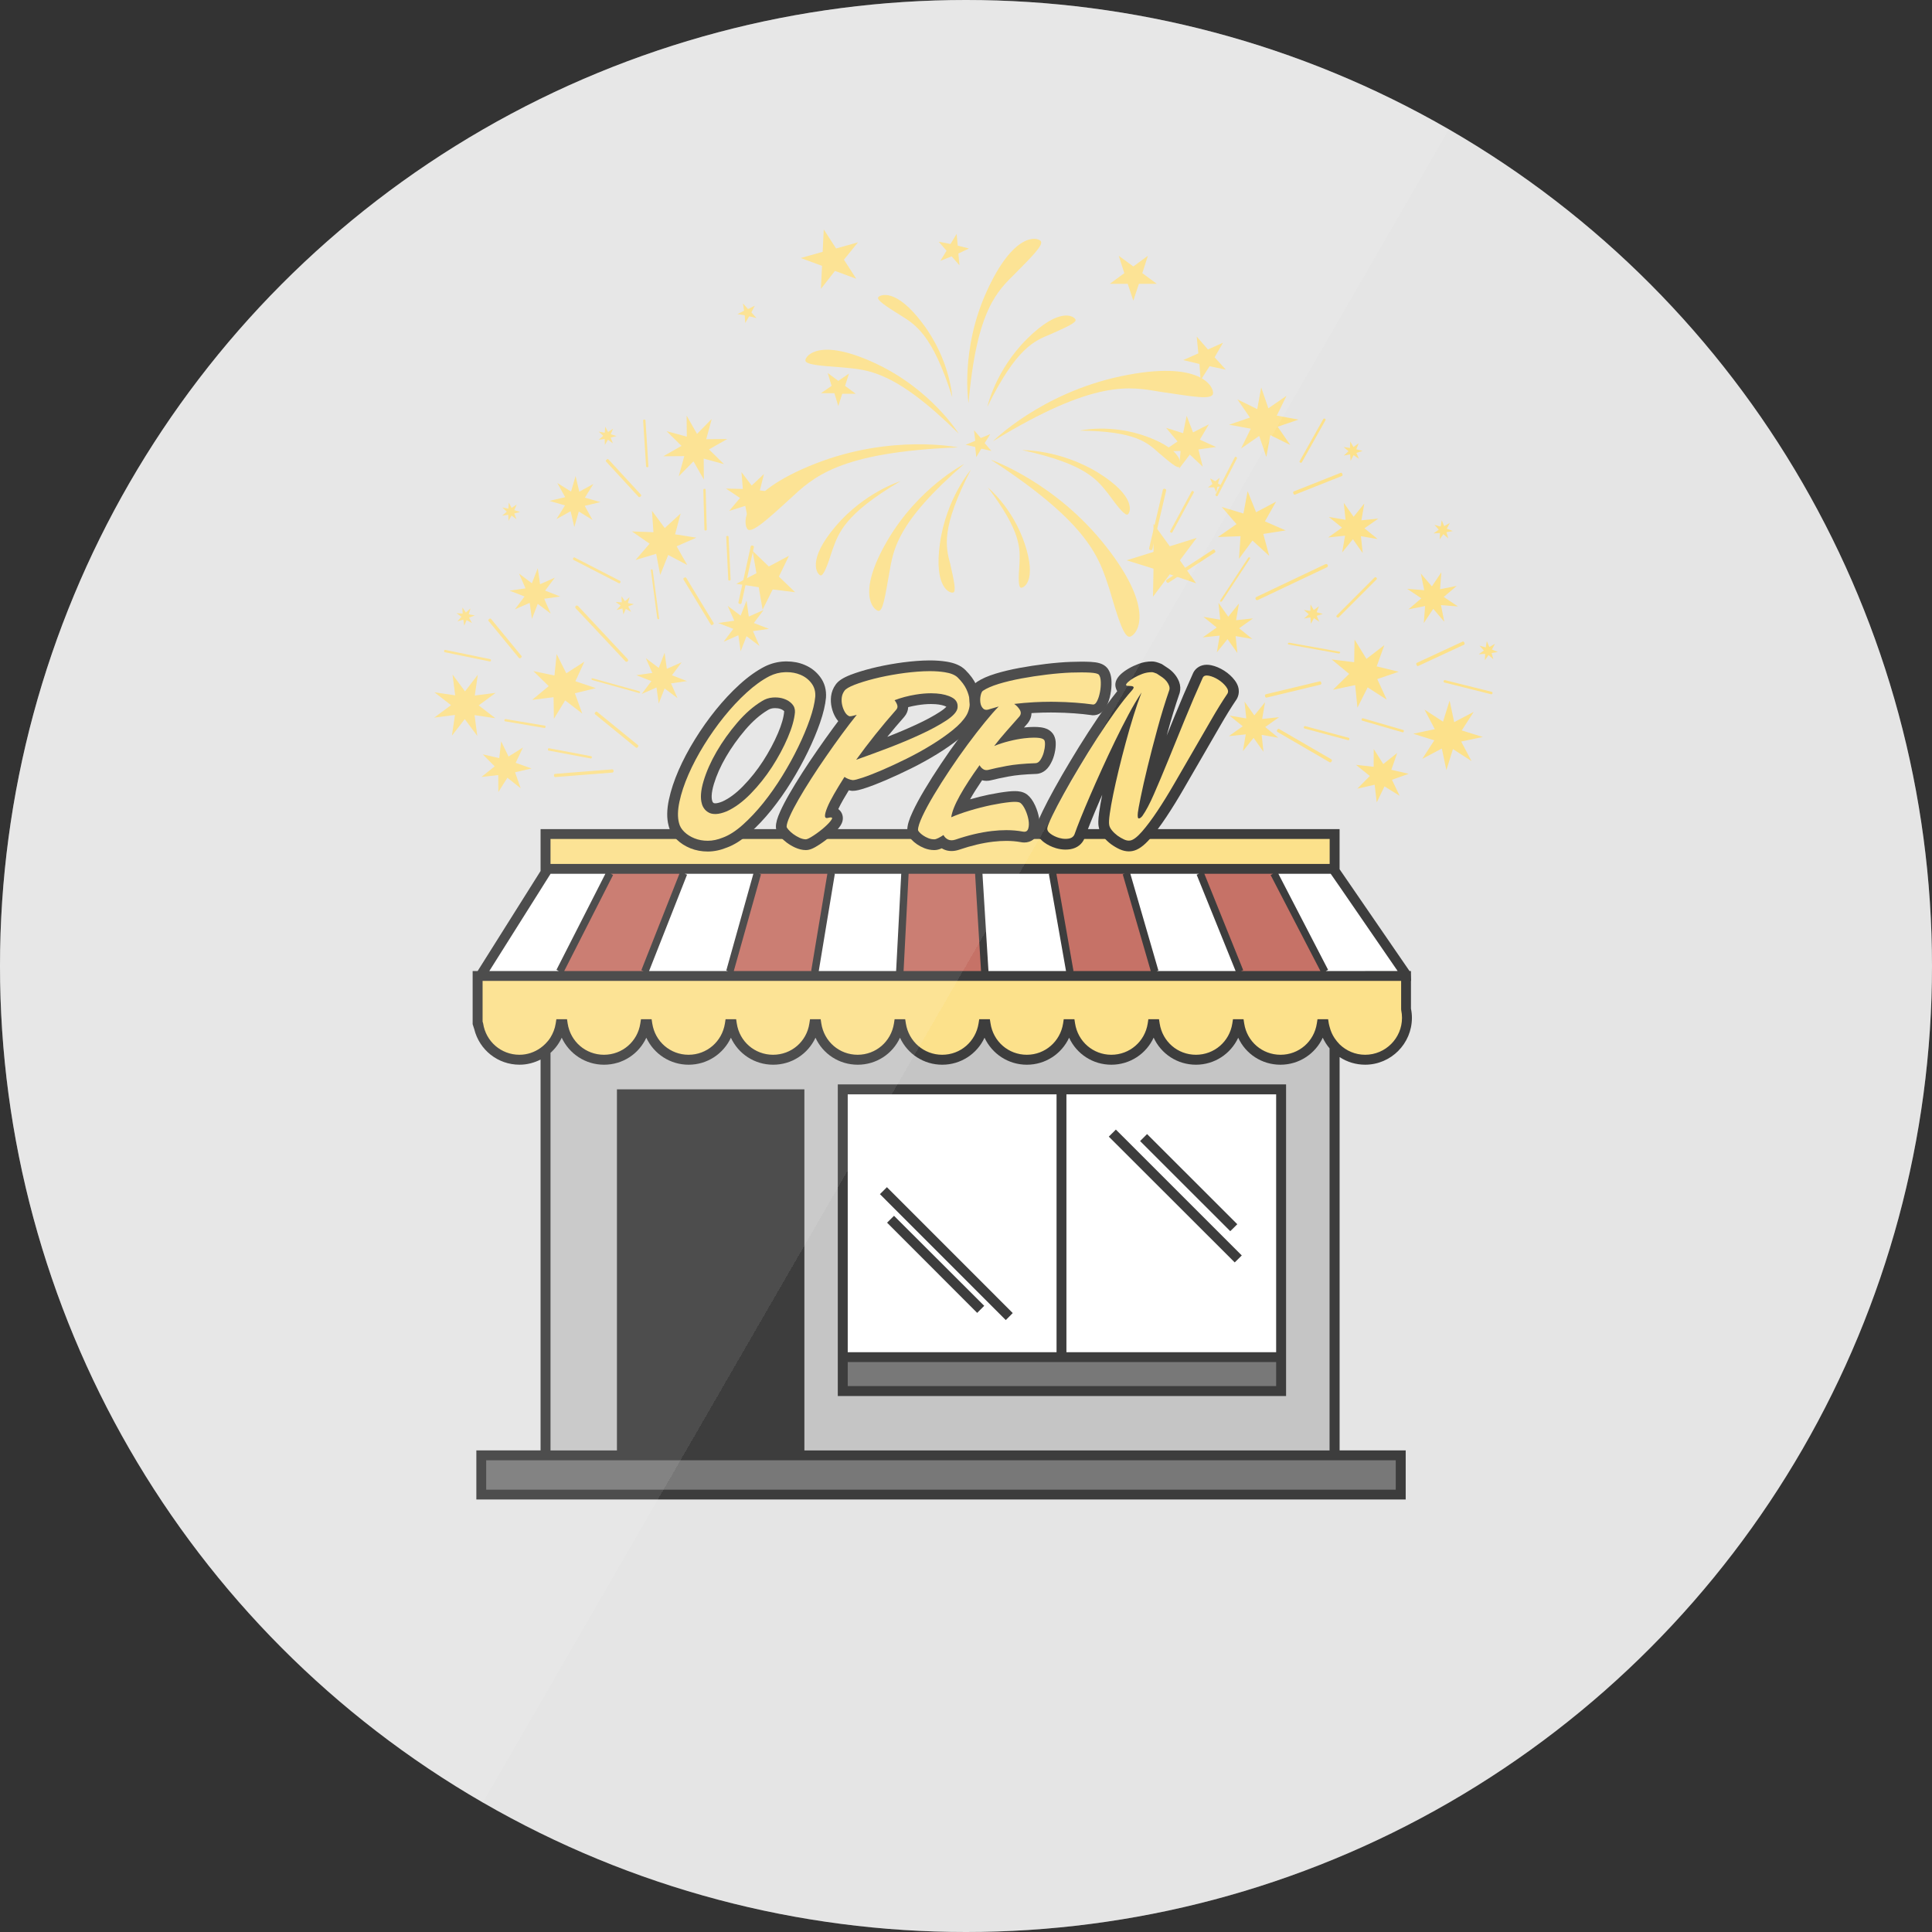<?xml version="1.0" encoding="utf-8"?>
<!-- Generator: Adobe Illustrator 16.0.5, SVG Export Plug-In . SVG Version: 6.00 Build 0)  -->
<!DOCTYPE svg PUBLIC "-//W3C//DTD SVG 1.1//EN" "http://www.w3.org/Graphics/SVG/1.1/DTD/svg11.dtd">
<svg version="1.1" xmlns="http://www.w3.org/2000/svg" xmlns:xlink="http://www.w3.org/1999/xlink" x="0px" y="0px" width="180px"
	 height="180px" viewBox="0 0 180 180" enable-background="new 0 0 180 180" xml:space="preserve">
<rect x="0" y="0" width="180" height="180" fill="#333333" stroke="none"/>
<g id="Layer_14">
</g>
<g id="Layer_22">
</g>
<g id="Layer_4">
</g>
<g id="Layer_2">
</g>
<g id="Layer_12">
</g>
<g id="Layer_25">
</g>
<g id="Layer_10">
</g>
<g id="Layer_12_copy">
</g>
<g id="Layer_11">
</g>
<g id="Layer_10_copy">
</g>
<g id="Layer_13">
</g>
<g id="Layer_15">
</g>
<g id="Layer_16">
</g>
<g id="Layer_17">
	<g id="Layer_18_1_">
	</g>
</g>
<g id="Layer_17_copy">
	<g id="Layer_18_copy">
	</g>
</g>
<g id="Layer_17_copy_2">
	<g id="Layer_18_copy_2">
		<g id="Layer_20_1_">
		</g>
	</g>
</g>
<g id="Layer_17_copy_3">
	<g id="Layer_18_copy_3">
	</g>
</g>
<g id="Layer_17_copy_5">
	<g id="Layer_18_copy_5">
	</g>
</g>
<g id="Layer_17_copy_6">
	<g id="Layer_18_copy_6">
	</g>
</g>
<g id="Layer_17_copy_7">
	<g id="Layer_18_copy_7">
	</g>
</g>
<g id="Layer_17_copy_8">
	<g id="Layer_18_copy_8">
	</g>
</g>
<g id="Layer_17_copy_9">
	<g id="Layer_18_copy_9">
	</g>
</g>
<g id="Layer_17_copy_10">
	<g id="Layer_18_copy_10">
	</g>
</g>
<g id="Layer_17_copy_11">
	<g id="Layer_18_copy_11">
	</g>
</g>
<g id="Layer_17_copy_12">
	<g id="Layer_22_copy_7_13_">
		<circle fill="#DDDDDD" cx="90" cy="90" r="90"/>
	</g>
	<g id="Layer_18_copy_12">
		<g>
			<g transform="translate(0,-952.362)">
				<path fill="#FBD767" d="M46.801,999.645l0.415,0.389l-0.427,0.37l0.563-0.081l0.021,0.565l0.284-0.489l0.463,0.336l-0.21-0.53
					l0.549-0.146l-0.542-0.169l0.226-0.527l-0.475,0.322l-0.265-0.503l-0.042,0.567L46.801,999.645z M51.925,997.364l0.733,1.32
					l-1.471,0.345l1.451,0.419l-0.795,1.28l1.321-0.735l0.344,1.473l0.418-1.45l1.281,0.794l-0.73-1.319l1.47-0.349l-1.452-0.415
					l0.793-1.281l-1.315,0.729l-0.348-1.467l-0.419,1.451L51.925,997.364z M55.782,992.577l0.418,0.387l-0.43,0.374l0.563-0.083
					l0.022,0.565l0.286-0.49l0.46,0.337l-0.207-0.533l0.547-0.146l-0.539-0.17l0.222-0.522l-0.471,0.316l-0.269-0.499l-0.041,0.566
					L55.782,992.577z M42.534,1009.492l0.459,0.333l-0.379,0.424l0.551-0.151l0.089,0.561l0.222-0.522l0.5,0.277l-0.272-0.5
					l0.53-0.214l-0.561-0.103l0.16-0.549l-0.427,0.376l-0.328-0.466l0.024,0.568L42.534,1009.492L42.534,1009.492z M41.416,1012.927
					c-0.021,0.016-0.034,0.033-0.038,0.06l-0.004,0.03c-0.009,0.055,0.027,0.101,0.078,0.114l4.182,0.857
					c0.051,0.013,0.099-0.021,0.104-0.073l0.005-0.032c0.009-0.048-0.027-0.102-0.078-0.113l-4.18-0.856
					C41.462,1012.907,41.435,1012.913,41.416,1012.927z M56.475,995.227c-0.039,0.037-0.042,0.102-0.004,0.139l3.022,3.285
					c0.039,0.043,0.102,0.041,0.143,0.006l0.075-0.068c0.038-0.039,0.044-0.1,0.004-0.141l-3.027-3.286
					c-0.037-0.04-0.095-0.042-0.136-0.006L56.475,995.227z M48.356,1005.797l0.605,1.38l-1.494,0.213l1.403,0.544l-0.903,1.204
					l1.382-0.607l0.21,1.495l0.543-1.407l1.207,0.91l-0.607-1.382l1.494-0.21l-1.409-0.549l0.908-1.205l-1.378,0.609l-0.213-1.492
					l-0.55,1.404L48.356,1005.797L48.356,1005.797z M59.942,991.48c-0.013,0.017-0.023,0.04-0.023,0.068l0.274,4.256
					c0.007,0.052,0.049,0.096,0.101,0.094l0.029-0.005c0.055,0.001,0.093-0.041,0.089-0.09l-0.271-4.26
					c-0.003-0.054-0.049-0.095-0.102-0.095l-0.031,0.002C59.981,991.452,59.96,991.46,59.942,991.48L59.942,991.48z M45.53,1010.073
					c-0.046,0.036-0.051,0.096-0.015,0.139l2.835,3.452c0.035,0.041,0.1,0.048,0.139,0.013l0.081-0.068
					c0.042-0.031,0.048-0.094,0.012-0.135l-2.832-3.449c-0.036-0.043-0.099-0.049-0.144-0.016L45.53,1010.073z M40.472,1016.86
					l1.55,1.197l-1.573,1.167l1.94-0.252l-0.286,1.937l1.198-1.549l1.167,1.569l-0.252-1.938l1.938,0.287l-1.552-1.197l1.576-1.166
					l-1.945,0.248l0.285-1.938l-1.193,1.55l-1.164-1.571l0.247,1.941L40.472,1016.86L40.472,1016.86z M62.1,992.531l1.394,1.371
					l-1.699,0.97l1.958-0.015l-0.518,1.886l1.374-1.396l0.97,1.698l-0.016-1.957l1.888,0.516l-1.396-1.371l1.702-0.969l-1.958,0.016
					l0.513-1.889l-1.371,1.396l-0.969-1.702l0.016,1.957L62.1,992.531z M53.408,1004.355l-0.017,0.029
					c-0.023,0.054,0.001,0.12,0.047,0.145l4.213,2.167c0.055,0.027,0.115,0.006,0.141-0.046l0.013-0.035
					c0.024-0.053,0.001-0.114-0.05-0.142l-4.215-2.169C53.492,1004.28,53.431,1004.304,53.408,1004.355L53.408,1004.355z
					 M58.872,1001.873l1.65,1.142l-1.314,1.523l1.926-0.579l0.374,1.975l0.747-1.866l1.777,0.938l-0.992-1.746l1.838-0.804
					l-1.982-0.313l0.517-1.938l-1.479,1.354l-1.195-1.615l0.141,2.004L58.872,1001.873z M53.641,1008.814
					c-0.061,0.061-0.064,0.156-0.009,0.216l4.632,4.942c0.056,0.061,0.148,0.065,0.21,0.007c0.062-0.058,0.062-0.152,0.006-0.213
					l-4.623-4.943C53.798,1008.764,53.701,1008.761,53.641,1008.814z M49.691,1014.886l1.432,1.4l-1.549,1.284l1.999-0.251
					l0.033,2.012l1.049-1.713l1.592,1.222l-0.684-1.886l1.955-0.481l-1.909-0.642l0.842-1.828l-1.689,1.089l-0.901-1.795
					l-0.203,1.999L49.691,1014.886L49.691,1014.886z M47.042,1019.37c-0.016,0.01-0.032,0.029-0.037,0.052l-0.009,0.05
					c-0.011,0.045,0.021,0.087,0.063,0.096l3.663,0.617c0.044,0.008,0.088-0.024,0.098-0.069l0.009-0.053
					c0.008-0.044-0.021-0.083-0.064-0.093l-3.658-0.615C47.081,1019.352,47.059,1019.355,47.042,1019.37L47.042,1019.37z
					 M44.976,1022.643l1.109,1.12l-1.229,0.986l1.566-0.172l0.008,1.58l0.844-1.334l1.236,0.982l-0.52-1.491l1.537-0.355
					l-1.483-0.527l0.678-1.424l-1.342,0.838l-0.687-1.419l-0.178,1.565L44.976,1022.643z M65.548,997.939
					c-0.013,0.016-0.024,0.037-0.021,0.06l0.101,3.708c0.005,0.048,0.04,0.079,0.087,0.079l0.052-0.002
					c0.046-0.002,0.081-0.042,0.081-0.086l-0.104-3.713c0.002-0.045-0.041-0.079-0.083-0.078l-0.057,0.004
					C65.581,997.913,65.56,997.923,65.548,997.939L65.548,997.939z M57.36,1008.444l0.458,0.335l-0.381,0.422l0.549-0.152
					l0.094,0.562l0.228-0.523l0.492,0.282l-0.268-0.506l0.523-0.214l-0.556-0.103l0.158-0.547l-0.429,0.375l-0.326-0.465
					l0.025,0.568L57.36,1008.444L57.36,1008.444z M60.661,1005.429c-0.013,0.018-0.021,0.039-0.019,0.068l0.592,4.457
					c0.009,0.055,0.057,0.104,0.101,0.109c0.048,0.004,0.08-0.038,0.072-0.091l-0.591-4.46c-0.008-0.055-0.054-0.104-0.103-0.108
					C60.692,1005.401,60.676,1005.411,60.661,1005.429L60.661,1005.429z M67.634,997.881l1.31,0.876l-1.013,1.21l1.504-0.474
					l0.312,1.545l0.568-1.472l1.403,0.714l-0.8-1.356l1.438-0.652l-1.562-0.224l0.384-1.527l-1.145,1.078l-0.953-1.253l0.129,1.572
					L67.634,997.881L67.634,997.881z M55.135,1015.561c-0.018,0.012-0.032,0.03-0.03,0.051c-0.004,0.047,0.039,0.101,0.089,0.114
					l4.335,1.203c0.052,0.017,0.1-0.011,0.102-0.056c0.002-0.052-0.04-0.102-0.093-0.116l-4.335-1.205
					C55.175,1015.55,55.154,1015.55,55.135,1015.561L55.135,1015.561z M51.087,1022.092c-0.019,0.013-0.03,0.026-0.035,0.055
					l-0.008,0.042c-0.011,0.045,0.021,0.094,0.068,0.103l3.92,0.735c0.05,0.012,0.094-0.021,0.103-0.069l0.007-0.042
					c0.008-0.05-0.024-0.094-0.068-0.102l-3.922-0.74C51.13,1022.07,51.106,1022.077,51.087,1022.092z M63.716,1006.211
					c-0.049,0.03-0.067,0.097-0.033,0.149l2.541,4.188c0.03,0.049,0.096,0.068,0.146,0.036l0.071-0.042
					c0.052-0.032,0.07-0.1,0.038-0.15l-2.542-4.189c-0.031-0.049-0.099-0.064-0.147-0.035L63.716,1006.211z M67.683,1002.322
					c-0.014,0.017-0.025,0.038-0.022,0.06l0.188,3.988c0.002,0.046,0.043,0.086,0.093,0.081l0.04-0.001
					c0.053-0.001,0.09-0.041,0.086-0.086l-0.188-3.987c-0.003-0.05-0.046-0.088-0.096-0.085l-0.039,0.004
					C67.724,1002.294,67.697,1002.305,67.683,1002.322z M55.433,1018.763c-0.038,0.048-0.032,0.115,0.016,0.152l3.798,3.1
					c0.046,0.037,0.114,0.025,0.153-0.021l0.048-0.062c0.039-0.048,0.031-0.113-0.014-0.153l-3.795-3.092
					c-0.044-0.04-0.118-0.034-0.156,0.013L55.433,1018.763z M60.167,1013.679l0.609,1.379l-1.494,0.213l1.409,0.546l-0.908,1.203
					l1.38-0.605l0.21,1.491l0.545-1.402l1.204,0.903l-0.604-1.377l1.488-0.213l-1.403-0.543l0.907-1.209l-1.383,0.608l-0.208-1.492
					l-0.545,1.408L60.167,1013.679z M51.637,1024.499c-0.02,0.024-0.026,0.057-0.028,0.089l0.006,0.064
					c0.004,0.064,0.062,0.11,0.127,0.108l5.315-0.419c0.065-0.007,0.114-0.063,0.108-0.126l-0.004-0.065
					c-0.006-0.063-0.062-0.112-0.127-0.109l-5.317,0.421C51.687,1024.462,51.657,1024.477,51.637,1024.499L51.637,1024.499z
					 M69.994,1003.201c-0.026,0.018-0.043,0.042-0.053,0.074l-1.145,5.206c-0.017,0.063,0.028,0.127,0.091,0.139l0.061,0.016
					c0.066,0.013,0.125-0.024,0.141-0.091l1.148-5.206c0.014-0.062-0.027-0.123-0.089-0.139l-0.066-0.015
					C70.054,1003.18,70.02,1003.182,69.994,1003.201L69.994,1003.201z M67.801,1008.812l0.606,1.381l-1.492,0.21l1.404,0.549
					l-0.901,1.201l1.372-0.604l0.216,1.49l0.545-1.403l1.208,0.908l-0.608-1.383l1.493-0.209l-1.408-0.547l0.906-1.209l-1.379,0.611
					l-0.209-1.493l-0.549,1.405L67.801,1008.812L67.801,1008.812z"/>
			</g>
			<g transform="translate(0,-952.362)">
				<path fill="#FBD767" d="M135.077,1001.087l-0.523,0.291l-0.233-0.547l-0.099,0.592l-0.573-0.16l0.399,0.442l-0.484,0.354
					l0.598-0.04l-0.029,0.598l0.342-0.489l0.457,0.394l-0.17-0.577l0.588-0.104l-0.554-0.224L135.077,1001.087z M135.72,1006.948
					l-1.555,0.312l0.125-1.583l-0.885,1.318l-1.029-1.205l0.314,1.559l-1.586-0.128l1.319,0.884l-1.205,1.03l1.556-0.311
					l-0.121,1.584l0.881-1.322l1.029,1.205l-0.311-1.551l1.58,0.121l-1.318-0.883L135.72,1006.948z M139.28,1012.346l-0.521,0.296
					l-0.238-0.551l-0.097,0.591l-0.573-0.159l0.399,0.443l-0.484,0.354l0.599-0.037l-0.026,0.596l0.341-0.487l0.453,0.39
					l-0.165-0.572l0.585-0.109l-0.555-0.222L139.28,1012.346z M126.583,993.661l-0.482,0.352l-0.302-0.516l-0.024,0.601l-0.59-0.089
					l0.451,0.389l-0.438,0.411l0.589-0.112l0.045,0.599l0.281-0.528l0.499,0.338l-0.241-0.548l0.573-0.182l-0.577-0.157
					L126.583,993.661L126.583,993.661z M123.501,991.44c-0.009-0.026-0.022-0.045-0.047-0.058l-0.03-0.013
					c-0.052-0.027-0.109-0.005-0.14,0.04l-2.197,3.914c-0.029,0.047-0.01,0.105,0.04,0.13l0.03,0.014
					c0.044,0.024,0.109,0.006,0.139-0.043l2.195-3.91C123.505,991.492,123.509,991.464,123.501,991.44z M136.403,1012.19
					c-0.023-0.051-0.088-0.074-0.137-0.049l-4.26,1.976c-0.057,0.025-0.074,0.089-0.051,0.141l0.044,0.097
					c0.026,0.051,0.087,0.077,0.141,0.051l4.26-1.979c0.051-0.026,0.071-0.083,0.05-0.137L136.403,1012.19z M128.419,1000.675
					l-1.578,0.164l0.266-1.564l-0.993,1.232l-0.917-1.292l0.165,1.579l-1.563-0.268l1.236,0.994l-1.298,0.917l1.579-0.166
					l-0.27,1.562l1.001-1.234l0.915,1.295l-0.17-1.575l1.565,0.266l-1.231-1L128.419,1000.675L128.419,1000.675z M139.046,1016.864
					c-0.013-0.019-0.033-0.037-0.061-0.047l-4.352-1.088c-0.053-0.011-0.11,0.019-0.125,0.072l-0.005,0.029
					c-0.02,0.055,0.011,0.106,0.062,0.118l4.354,1.094c0.053,0.014,0.109-0.019,0.127-0.071l0.008-0.033
					C139.06,1016.913,139.06,1016.887,139.046,1016.864L139.046,1016.864z M125.041,996.475c-0.021-0.058-0.08-0.082-0.134-0.06
					l-4.365,1.733c-0.052,0.022-0.081,0.084-0.058,0.136l0.042,0.102c0.02,0.054,0.078,0.079,0.132,0.055l4.361-1.731
					c0.054-0.022,0.08-0.082,0.062-0.138L125.041,996.475z M119.863,989.234l-1.693,1.169l-0.666-1.948l-0.37,2.022l-1.849-0.906
					l1.169,1.696l-1.946,0.666l2.024,0.369l-0.909,1.85l1.694-1.173l0.662,1.953l0.375-2.027l1.85,0.906l-1.168-1.692l1.946-0.663
					l-2.024-0.373L119.863,989.234L119.863,989.234z M137.302,1018.687l-1.818,0.956l-0.428-2.011l-0.612,1.964l-1.724-1.121
					l0.957,1.823l-2.011,0.425l1.966,0.613l-1.121,1.725l1.821-0.96l0.423,2.016l0.613-1.966l1.728,1.118l-0.96-1.82l2.015-0.425
					l-1.964-0.61L137.302,1018.687z M128.244,1006.196l-0.024-0.026c-0.045-0.041-0.119-0.038-0.16,0.001l-3.52,3.525
					c-0.045,0.045-0.042,0.111,0.002,0.155l0.03,0.024c0.046,0.04,0.114,0.036,0.157-0.006l3.521-3.525
					C128.293,1006.304,128.288,1006.234,128.244,1006.196L128.244,1006.196z M128.979,1012.463l-1.671,1.287l-1.106-1.804
					l-0.037,2.113l-2.096-0.257l1.629,1.345l-1.507,1.479l2.066-0.435l0.214,2.1l0.951-1.886l1.775,1.14l-0.882-1.917l2-0.68
					l-2.052-0.501L128.979,1012.463z M123.704,1005c-0.041-0.079-0.137-0.114-0.212-0.078l-6.435,3.057
					c-0.078,0.036-0.113,0.128-0.074,0.207c0.037,0.081,0.133,0.111,0.211,0.075l6.432-3.047
					C123.705,1005.174,123.737,1005.078,123.704,1005z M118.888,999.1l-1.861,0.986l-0.789-1.963l-0.39,2.083l-2.024-0.612
					l1.379,1.6l-1.734,1.203l2.108-0.081l-0.144,2.111l1.255-1.706l1.561,1.428l-0.55-2.04l2.088-0.329l-1.938-0.842L118.888,999.1
					L118.888,999.1z M115.245,995.013c-0.004-0.021-0.019-0.042-0.039-0.056l-0.048-0.024c-0.042-0.025-0.093-0.006-0.116,0.034
					l-1.792,3.47c-0.021,0.041-0.003,0.096,0.04,0.12l0.05,0.026c0.041,0.021,0.09,0.004,0.112-0.035l1.789-3.468
					C115.25,995.056,115.255,995.031,115.245,995.013L115.245,995.013z M112.63,991.894l-1.477,0.751l-0.596-1.546l-0.33,1.623
					l-1.585-0.498l1.067,1.271l-1.38,0.926l1.66-0.044l-0.138,1.654l1.004-1.317l1.207,1.136l-0.408-1.613l1.641-0.231l-1.51-0.681
					L112.63,991.894z M130.781,1020.408c-0.011-0.018-0.028-0.036-0.052-0.04l-3.746-1.086c-0.049-0.012-0.093,0.014-0.107,0.061
					l-0.016,0.053c-0.012,0.046,0.018,0.095,0.061,0.109l3.752,1.084c0.045,0.016,0.092-0.016,0.104-0.06l0.015-0.058
					C130.798,1020.448,130.794,1020.427,130.781,1020.408L130.781,1020.408z M122.883,1008.845l-0.481,0.352l-0.301-0.518
					l-0.024,0.6l-0.593-0.086l0.453,0.395l-0.441,0.402l0.592-0.105l0.047,0.594l0.281-0.525l0.496,0.335l-0.238-0.551l0.57-0.178
					l-0.577-0.156L122.883,1008.845L122.883,1008.845z M124.846,1013.114c-0.013-0.017-0.031-0.033-0.062-0.039l-4.654-0.834
					c-0.057-0.009-0.122,0.023-0.141,0.064c-0.02,0.047,0.011,0.094,0.067,0.103l4.655,0.836c0.057,0.011,0.122-0.02,0.141-0.067
					C124.863,1013.155,124.859,1013.138,124.846,1013.114L124.846,1013.114z M130.172,1022.516l-1.297,1.03l-0.887-1.401
					l-0.008,1.657l-1.647-0.181l1.292,1.039l-1.165,1.179l1.615-0.366l0.193,1.646l0.723-1.492l1.407,0.875l-0.712-1.492
					l1.559-0.553l-1.615-0.375L130.172,1022.516L130.172,1022.516z M116.468,1004.335c-0.006-0.02-0.02-0.041-0.041-0.046
					c-0.046-0.021-0.113,0.006-0.143,0.053l-2.595,3.957c-0.032,0.045-0.021,0.103,0.025,0.118c0.05,0.02,0.113-0.008,0.146-0.055
					l2.595-3.957C116.468,1004.379,116.474,1004.358,116.468,1004.335L116.468,1004.335z M111.225,998.19
					c-0.007-0.021-0.017-0.039-0.043-0.054l-0.04-0.021c-0.042-0.025-0.101-0.009-0.125,0.036l-1.992,3.689
					c-0.027,0.046-0.008,0.102,0.037,0.126l0.041,0.02c0.045,0.025,0.1,0.006,0.122-0.035l1.995-3.691
					C111.232,998.239,111.231,998.214,111.225,998.19z M123.084,1015.925c-0.015-0.059-0.074-0.099-0.139-0.082l-5.009,1.203
					c-0.059,0.016-0.098,0.075-0.082,0.137l0.019,0.085c0.017,0.062,0.077,0.103,0.139,0.087l5.012-1.205
					c0.058-0.016,0.095-0.078,0.081-0.136L123.084,1015.925z M125.708,1021.143c-0.012-0.019-0.029-0.037-0.053-0.042l-4.055-1.089
					c-0.047-0.012-0.1,0.016-0.111,0.066l-0.012,0.042c-0.016,0.052,0.014,0.102,0.06,0.112l4.054,1.09
					c0.052,0.013,0.103-0.019,0.115-0.068l0.01-0.042C125.724,1021.192,125.722,1021.164,125.708,1021.143z M113.167,1003.608
					c-0.035-0.053-0.104-0.068-0.158-0.033l-4.319,2.812c-0.052,0.033-0.063,0.105-0.028,0.158l0.047,0.069
					c0.035,0.054,0.104,0.066,0.158,0.035l4.312-2.81c0.053-0.033,0.071-0.109,0.037-0.161L113.167,1003.608z M116.742,1009.978
					l-1.577,0.169l0.267-1.563l-0.998,1.235l-0.915-1.295l0.165,1.574l-1.561-0.267l1.229,0.995l-1.29,0.918l1.573-0.164
					l-0.263,1.559l0.991-1.231l0.922,1.296l-0.167-1.578l1.56,0.268l-1.233-0.996L116.742,1009.978z M108.638,997.97
					c-0.02-0.027-0.048-0.046-0.08-0.057l-0.065-0.014c-0.066-0.018-0.131,0.025-0.15,0.092l-1.282,5.457
					c-0.014,0.068,0.026,0.135,0.092,0.149l0.064,0.017c0.065,0.016,0.134-0.025,0.151-0.093l1.282-5.46
					C108.659,998.031,108.651,997.999,108.638,997.97L108.638,997.97z M124.089,1023.177c-0.01-0.033-0.029-0.058-0.059-0.077
					l-4.848-2.813c-0.059-0.037-0.136-0.014-0.167,0.047l-0.036,0.055c-0.035,0.062-0.015,0.134,0.047,0.171l4.847,2.817
					c0.057,0.033,0.132,0.012,0.167-0.045l0.035-0.062C124.091,1023.242,124.098,1023.208,124.089,1023.177L124.089,1023.177z
					 M119.169,1019.182l-1.576,0.165l0.269-1.562l-0.999,1.23l-0.915-1.288l0.165,1.569l-1.562-0.262l1.233,0.994l-1.297,0.919
					l1.578-0.165l-0.27,1.562l1-1.235l0.92,1.295l-0.17-1.576l1.562,0.27l-1.231-1L119.169,1019.182L119.169,1019.182z"/>
			</g>
			<g>
				<g>
					<path d="M127.188,99.196c2.403,0,4.357-1.964,4.357-4.368c0-0.273-0.028-0.566-0.089-0.856v-2.585h0.015l-0.015-0.721v-0.195
						h-0.134l-6.516-9.486v-3.739H50.364v3.903l-5.865,9.322h-0.464v4.948l0.149,0.463l0,0c0.478,1.94,2.194,3.314,4.22,3.314
						c0.708,0,1.363-0.179,1.96-0.479v36.415H44.38v4.574h86.586v-4.574h-6.158V98.486
						C125.493,98.936,126.307,99.196,127.188,99.196z"/>
					<path fill="#B3B3B3" d="M123.89,135.133H74.943v-33.64H57.479v33.64H51.29V98.091c0.434-0.388,0.793-0.866,1.045-1.41
						c0.703,1.508,2.21,2.516,3.941,2.516c1.738,0,3.247-1.008,3.939-2.516c0.701,1.508,2.212,2.516,3.942,2.516
						c1.731,0,3.237-1.008,3.94-2.516c0.695,1.508,2.201,2.516,3.94,2.516c1.731,0,3.24-1.008,3.94-2.516
						c0.688,1.508,2.195,2.516,3.936,2.516c1.737,0,3.244-1.008,3.938-2.516c0.697,1.508,2.203,2.516,3.934,2.516
						c1.738,0,3.248-1.016,3.941-2.516c0.702,1.5,2.204,2.516,3.941,2.516c1.739,0,3.238-1.008,3.94-2.516
						c0.694,1.508,2.202,2.516,3.932,2.516c1.74,0,3.249-1.016,3.944-2.522c0.692,1.507,2.201,2.522,3.939,2.522
						c1.731,0,3.238-1.008,3.94-2.516c0.688,1.508,2.194,2.516,3.933,2.516c1.739,0,3.248-1.016,3.943-2.516
						c0.172,0.364,0.379,0.692,0.634,0.992v37.46H123.89z"/>
					<polygon points="78.055,125.982 78.055,126.899 78.055,130.065 119.821,130.065 119.821,126.899 119.821,125.982 
						119.821,101.031 78.055,101.031 					"/>
					<rect x="99.356" y="101.958" fill="#FFFFFF" width="19.54" height="24.024"/>
					<rect x="78.981" y="101.958" fill="#FFFFFF" width="19.455" height="24.024"/>
					<rect x="78.981" y="126.899" fill="#4D4D4D" width="39.915" height="2.239"/>
					<polygon fill="#4D4D4D" points="130.038,138.79 45.297,138.79 45.297,136.05 50.364,136.05 124.808,136.05 130.038,136.05 
											"/>
					<path fill="#FBD767" d="M44.962,95.174v-3.787h5.402h0.463h0.463h72.6h0.462h0.463h5.726v2.635l0.008,0.1
						c0.05,0.238,0.073,0.477,0.073,0.707c0,1.896-1.537,3.441-3.433,3.441c-0.925,0-1.762-0.371-2.381-0.971
						c-0.173-0.179-0.32-0.357-0.462-0.567c-0.21-0.312-0.366-0.663-0.464-1.045c-0.023-0.111-0.068-0.223-0.082-0.334l-0.062-0.396
						h-0.989l-0.062,0.396c-0.26,1.692-1.678,2.917-3.381,2.917c-1.701,0-3.128-1.225-3.387-2.917l-0.061-0.396h-0.984l-0.061,0.396
						c-0.263,1.692-1.688,2.917-3.389,2.917c-1.703,0-3.121-1.225-3.381-2.917l-0.062-0.396h-0.991l-0.059,0.396
						c-0.262,1.685-1.688,2.917-3.392,2.917c-1.693,0-3.117-1.232-3.378-2.924l-0.06-0.389h-0.995l-0.058,0.389
						c-0.263,1.691-1.688,2.924-3.382,2.924c-1.703,0-3.129-1.232-3.381-2.924l-0.062-0.389h-0.99l-0.062,0.389
						c-0.267,1.691-1.685,2.924-3.389,2.924c-1.7,0-3.119-1.232-3.386-2.917l-0.061-0.396h-0.987l-0.06,0.396
						c-0.269,1.692-1.686,2.917-3.386,2.917c-1.705,0-3.123-1.232-3.383-2.917l-0.06-0.396h-0.991l-0.061,0.396
						c-0.253,1.692-1.678,2.917-3.383,2.917c-1.699,0-3.126-1.225-3.38-2.917l-0.06-0.396h-0.985l-0.06,0.396
						c-0.27,1.692-1.687,2.917-3.388,2.917c-1.702,0-3.121-1.225-3.382-2.917l-0.061-0.396h-0.99l-0.062,0.396
						c-0.255,1.692-1.688,2.917-3.388,2.917c-1.702,0-3.12-1.225-3.382-2.917l-0.059-0.396h-0.992l-0.062,0.396
						c-0.073,0.485-0.253,0.925-0.492,1.313c-0.136,0.217-0.291,0.402-0.463,0.574c-0.149,0.148-0.299,0.283-0.463,0.396
						c-0.559,0.396-1.23,0.634-1.96,0.634c-1.704,0-3.13-1.232-3.384-2.924L44.962,95.174z"/>
					<polygon fill="#FFFFFF" points="50.364,82.887 50.827,82.149 51.29,81.418 51.29,81.409 56.401,81.409 51.844,90.358 
						52.068,90.471 51.29,90.471 50.827,90.471 50.364,90.471 45.587,90.471 					"/>
					<polygon fill="#B44637" points="56.903,81.409 63.299,81.409 59.754,90.389 59.963,90.471 52.565,90.471 57.119,81.521 					
						"/>
					<polygon fill="#B44637" points="123.022,90.471 115.618,90.471 115.827,90.389 112.208,81.409 118.606,81.409 118.379,81.521 
											"/>
					<polygon fill="#FFFFFF" points="63.8,81.409 70.188,81.409 67.667,90.419 67.83,90.471 60.472,90.471 64.01,81.493 					"/>
					<polygon fill="#B44637" points="70.897,81.463 70.725,81.409 77.083,81.409 75.577,90.455 75.646,90.471 68.365,90.471 					
						"/>
					<polygon fill="#FFFFFF" points="77.778,81.426 77.713,81.409 83.966,81.409 83.489,90.471 76.28,90.471 					"/>
					<polygon fill="#B44637" points="84.653,81.409 90.847,81.409 91.401,90.471 84.184,90.471 					"/>
					<polygon fill="#FFFFFF" points="92.093,90.471 91.534,81.409 97.81,81.409 97.722,81.432 99.319,90.471 92.093,90.471 					"/>
					<polygon fill="#B44637" points="98.422,81.409 104.782,81.409 104.604,81.463 107.215,90.471 99.931,90.471 100.013,90.455 
											"/>
					<polygon fill="#FFFFFF" points="105.312,81.409 111.702,81.409 111.49,81.493 115.12,90.471 107.753,90.471 107.924,90.419 
											"/>
					<polygon fill="#FFFFFF" points="124.808,90.471 124.346,90.471 123.882,90.471 123.516,90.471 123.737,90.358 119.104,81.409 
						123.89,81.409 123.979,81.409 124.352,81.947 124.814,82.612 130.212,90.464 124.808,90.471 					"/>
					<rect x="51.29" y="78.164" fill="#FBD767" width="72.592" height="2.327"/>
					<polygon points="82.647,113.914 91.042,122.318 91.37,121.989 91.698,121.66 83.293,113.273 					"/>
					<polygon points="82.311,110.929 81.981,111.256 93.706,122.988 94.034,122.661 94.354,122.334 82.631,110.607 					"/>
					<polygon points="114.949,114.385 115.276,114.057 106.87,105.659 106.22,106.31 114.62,114.705 					"/>
					<polygon points="115.365,117.295 115.694,116.967 103.963,105.24 103.634,105.57 103.304,105.897 115.036,117.616 					"/>
				</g>
				<g>
					<g>
						<path fill="#FBD767" d="M65.941,78.833c-0.513,0-0.993-0.088-1.428-0.263c-0.435-0.176-0.807-0.413-1.107-0.705
							c-0.327-0.315-0.54-0.677-0.633-1.073c-0.158-0.593-0.146-1.339,0.039-2.204c0.175-0.823,0.468-1.708,0.871-2.63
							c0.397-0.914,0.898-1.86,1.486-2.811c0.584-0.943,1.224-1.848,1.902-2.689c0.689-0.854,1.412-1.627,2.146-2.296
							c0.755-0.69,1.509-1.232,2.24-1.608c0.534-0.268,1.099-0.411,1.682-0.429l0.154-0.002c0.527,0,1.021,0.095,1.467,0.281
							c0.504,0.206,0.925,0.53,1.247,0.96c0.338,0.452,0.487,0.985,0.446,1.587c-0.06,0.641-0.239,1.39-0.533,2.238
							c-0.289,0.83-0.661,1.714-1.104,2.629c-0.432,0.892-0.941,1.816-1.516,2.749c-0.566,0.915-1.175,1.78-1.81,2.571
							c-0.639,0.793-1.3,1.495-1.965,2.088c-0.697,0.619-1.375,1.051-2.017,1.282C66.99,78.722,66.456,78.833,65.941,78.833z
							 M72.043,65.483c-0.288,0.021-0.542,0.104-0.777,0.255c-0.763,0.458-1.498,1.101-2.197,1.918
							c-0.714,0.835-1.343,1.716-1.869,2.62c-0.52,0.896-0.912,1.779-1.167,2.626c-0.236,0.791-0.29,1.411-0.158,1.844
							c0.026,0.108,0.072,0.201,0.141,0.298c0.064,0.09,0.148,0.162,0.257,0.221c0.092,0.052,0.214,0.076,0.364,0.076
							c0.276-0.008,0.554-0.08,0.89-0.217c0.67-0.304,1.368-0.82,2.058-1.528c0.708-0.724,1.356-1.535,1.926-2.415
							c0.571-0.885,1.052-1.78,1.426-2.659c0.367-0.858,0.579-1.6,0.631-2.205c0.008-0.154-0.034-0.28-0.14-0.396
							c-0.141-0.151-0.322-0.265-0.553-0.343c-0.198-0.068-0.408-0.102-0.644-0.102C72.168,65.477,72.106,65.479,72.043,65.483z"/>
						<path d="M73.294,62.623c0.462,0,0.887,0.08,1.274,0.242c0.429,0.176,0.774,0.444,1.04,0.799
							c0.267,0.356,0.381,0.773,0.348,1.253c-0.055,0.587-0.223,1.29-0.507,2.108c-0.285,0.818-0.646,1.675-1.082,2.574
							c-0.434,0.897-0.933,1.799-1.491,2.705c-0.562,0.908-1.153,1.748-1.773,2.521c-0.624,0.773-1.258,1.447-1.908,2.027
							c-0.648,0.576-1.266,0.973-1.854,1.186c-0.479,0.195-0.946,0.294-1.399,0.294s-0.866-0.076-1.241-0.227
							c-0.373-0.151-0.688-0.351-0.946-0.601c-0.257-0.248-0.423-0.525-0.494-0.828c-0.142-0.532-0.128-1.193,0.042-1.984
							c0.168-0.791,0.447-1.637,0.84-2.535c0.391-0.897,0.875-1.813,1.453-2.748c0.577-0.932,1.2-1.812,1.867-2.639
							c0.667-0.826,1.363-1.574,2.094-2.239c0.729-0.667,1.439-1.178,2.132-1.534c0.463-0.231,0.95-0.357,1.468-0.373
							C73.202,62.623,73.249,62.623,73.294,62.623 M66.636,75.84c0.026,0,0.053,0,0.079-0.001c0.275-0.008,0.608-0.093,0.999-0.252
							c0.748-0.339,1.49-0.886,2.228-1.642c0.737-0.754,1.399-1.586,1.987-2.492c0.586-0.908,1.075-1.818,1.466-2.735
							c0.392-0.915,0.613-1.702,0.669-2.359c0.017-0.302-0.073-0.561-0.269-0.774c-0.196-0.212-0.448-0.373-0.761-0.479
							c-0.248-0.086-0.516-0.128-0.805-0.128c-0.072,0-0.146,0.002-0.222,0.008c-0.373,0.026-0.71,0.139-1.013,0.333
							c-0.8,0.48-1.568,1.151-2.307,2.014c-0.738,0.863-1.378,1.761-1.921,2.693c-0.542,0.935-0.946,1.845-1.214,2.734
							c-0.267,0.89-0.32,1.601-0.158,2.133c0.034,0.144,0.105,0.291,0.211,0.44c0.108,0.152,0.25,0.277,0.429,0.373
							C66.194,75.795,66.396,75.84,66.636,75.84 M73.294,61.623L73.294,61.623c-0.057,0-0.115,0-0.173,0.002
							c-0.651,0.021-1.286,0.182-1.881,0.479c-0.78,0.402-1.571,0.969-2.36,1.691c-0.751,0.684-1.49,1.475-2.196,2.349
							c-0.692,0.858-1.345,1.78-1.938,2.74c-0.602,0.971-1.112,1.938-1.521,2.875c-0.415,0.952-0.719,1.869-0.901,2.727
							c-0.204,0.954-0.215,1.756-0.029,2.449c0.108,0.464,0.368,0.907,0.766,1.29c0.346,0.336,0.771,0.608,1.265,0.809
							c0.497,0.199,1.04,0.3,1.617,0.3c0.579,0,1.178-0.124,1.776-0.368c0.675-0.243,1.387-0.693,2.141-1.363
							c0.688-0.613,1.367-1.335,2.022-2.147c0.649-0.81,1.27-1.691,1.846-2.624c0.584-0.947,1.103-1.888,1.541-2.795
							c0.452-0.931,0.831-1.833,1.126-2.681c0.309-0.888,0.496-1.677,0.559-2.345c0.052-0.748-0.131-1.395-0.543-1.944
							c-0.377-0.505-0.869-0.883-1.461-1.126C74.447,61.73,73.889,61.623,73.294,61.623L73.294,61.623z M66.636,74.84
							c-0.086,0-0.121-0.012-0.122-0.012c-0.057-0.031-0.078-0.056-0.093-0.076c-0.043-0.061-0.053-0.094-0.053-0.094l-0.008-0.03
							l-0.008-0.027c-0.059-0.189-0.114-0.644,0.159-1.555c0.243-0.809,0.62-1.657,1.121-2.52c0.51-0.877,1.121-1.733,1.815-2.546
							c0.664-0.775,1.358-1.383,2.062-1.806c0.188-0.121,0.366-0.179,0.568-0.192c0.052-0.004,0.102-0.006,0.151-0.006
							c0.18,0,0.336,0.023,0.479,0.073c0.154,0.053,0.268,0.122,0.354,0.214c-0.041,0.562-0.24,1.252-0.586,2.061
							c-0.364,0.854-0.831,1.725-1.387,2.587c-0.551,0.849-1.178,1.636-1.862,2.335c-0.647,0.664-1.295,1.145-1.925,1.43
							c-0.332,0.135-0.53,0.161-0.615,0.164H66.636L66.636,74.84z"/>
					</g>
					<g>
						<path fill="#FBD767" d="M75.075,78.7c-0.249,0-0.508-0.062-0.793-0.19c-0.251-0.117-0.478-0.251-0.679-0.401
							c-0.198-0.147-0.373-0.307-0.518-0.473c-0.18-0.208-0.298-0.391-0.298-0.61c0-0.296,0.112-0.68,0.353-1.207
							c0.214-0.475,0.495-1.015,0.836-1.604c0.341-0.592,0.735-1.239,1.184-1.938c0.448-0.7,0.914-1.398,1.399-2.096
							c0.479-0.697,0.967-1.381,1.46-2.053c0.261-0.354,0.515-0.692,0.762-1.015c-0.201-0.118-0.373-0.302-0.514-0.547
							c-0.134-0.235-0.229-0.486-0.293-0.766c-0.065-0.285-0.082-0.576-0.048-0.862c0.035-0.314,0.151-0.608,0.344-0.875
							c0.181-0.26,0.543-0.487,1.17-0.731c0.52-0.201,1.149-0.396,1.873-0.579c0.702-0.178,1.479-0.333,2.312-0.464
							c0.816-0.125,1.615-0.207,2.375-0.244c0.215-0.011,0.422-0.016,0.623-0.016c0.518,0,1.005,0.034,1.449,0.102
							c0.689,0.104,1.186,0.315,1.517,0.646c0.415,0.415,0.718,0.827,0.901,1.226c0.177,0.377,0.291,0.755,0.337,1.119
							c0.043,0.367,0.024,0.707-0.053,1.013c-0.073,0.296-0.178,0.559-0.311,0.777c-0.293,0.49-0.763,0.996-1.393,1.503
							c-0.613,0.491-1.3,0.97-2.04,1.423c-0.737,0.454-1.532,0.893-2.358,1.304c-0.82,0.403-1.583,0.759-2.294,1.064
							c-0.72,0.31-1.343,0.552-1.853,0.721c-0.671,0.225-0.913,0.255-1.062,0.255l-0.121-0.009
							c-0.162-0.022-0.326-0.066-0.489-0.133c-0.269,0.431-0.508,0.829-0.719,1.196c-0.266,0.462-0.467,0.858-0.597,1.178
							c-0.038,0.095-0.068,0.176-0.092,0.245c0.318,0.017,0.462,0.214,0.509,0.301c0.063,0.115,0.141,0.356-0.059,0.669
							c-0.156,0.243-0.399,0.509-0.745,0.813c-0.33,0.291-0.689,0.565-1.068,0.815C75.599,78.576,75.316,78.7,75.075,78.7z
							 M84.076,65.562c0.091,0.319,0.021,0.631-0.193,0.881c-0.666,0.755-1.32,1.533-1.95,2.321
							c-0.271,0.34-0.527,0.669-0.772,0.987c0.451-0.166,0.919-0.342,1.404-0.525c1.069-0.408,2.077-0.83,2.994-1.255
							c0.911-0.42,1.693-0.843,2.324-1.257c0.73-0.482,0.822-0.756,0.832-0.828c0.027-0.213-0.038-0.338-0.242-0.453
							c-0.313-0.174-0.738-0.283-1.261-0.324c-0.151-0.011-0.308-0.017-0.469-0.017c-0.425,0-0.882,0.04-1.358,0.119
							c-0.466,0.077-0.908,0.181-1.322,0.308C84.067,65.533,84.071,65.548,84.076,65.562z"/>
						<path d="M86.622,62.529c0.5,0,0.957,0.032,1.375,0.096c0.579,0.088,0.99,0.258,1.239,0.506c0.374,0.374,0.641,0.734,0.8,1.08
							c0.162,0.346,0.257,0.672,0.295,0.973c0.035,0.303,0.021,0.58-0.041,0.828c-0.062,0.248-0.146,0.463-0.254,0.64
							c-0.266,0.444-0.692,0.902-1.278,1.373c-0.588,0.471-1.25,0.935-1.987,1.386c-0.739,0.455-1.512,0.881-2.32,1.282
							c-0.811,0.399-1.565,0.751-2.269,1.054c-0.701,0.301-1.307,0.537-1.812,0.705c-0.456,0.152-0.757,0.229-0.903,0.229
							c-0.018,0-0.032-0.001-0.045-0.003c-0.247-0.034-0.496-0.132-0.745-0.293c-0.374,0.588-0.698,1.121-0.974,1.602
							c-0.275,0.479-0.485,0.893-0.626,1.239c-0.142,0.347-0.215,0.609-0.215,0.787c0,0.136,0.058,0.204,0.174,0.204
							c0.034,0,0.075-0.006,0.12-0.019c0.105-0.027,0.188-0.041,0.248-0.041c0.134,0,0.158,0.067,0.072,0.202
							c-0.126,0.196-0.342,0.432-0.654,0.707c-0.311,0.274-0.648,0.533-1.013,0.773c-0.365,0.24-0.608,0.36-0.733,0.36
							c-0.178,0-0.373-0.05-0.588-0.146c-0.211-0.099-0.407-0.214-0.586-0.347c-0.18-0.134-0.323-0.268-0.439-0.4
							c-0.115-0.134-0.174-0.227-0.174-0.281c0-0.213,0.102-0.548,0.308-1c0.204-0.453,0.474-0.973,0.813-1.561
							c0.338-0.586,0.729-1.227,1.172-1.919c0.445-0.694,0.907-1.388,1.389-2.079c0.479-0.695,0.963-1.375,1.453-2.043
							c0.489-0.665,0.955-1.274,1.4-1.826c-0.178,0.054-0.339,0.094-0.48,0.12c-0.061,0.011-0.113,0.017-0.154,0.017
							c-0.055,0-0.093-0.01-0.113-0.03c-0.143-0.07-0.267-0.199-0.373-0.386c-0.107-0.188-0.188-0.396-0.24-0.628
							c-0.053-0.229-0.066-0.462-0.039-0.693c0.026-0.229,0.11-0.443,0.253-0.641c0.122-0.176,0.441-0.362,0.946-0.559
							c0.506-0.195,1.111-0.382,1.814-0.561c0.701-0.177,1.457-0.327,2.266-0.454c0.809-0.124,1.584-0.203,2.322-0.239
							C86.229,62.534,86.43,62.529,86.622,62.529 M79.769,70.786c0.907-0.319,1.897-0.686,2.973-1.093
							c1.078-0.411,2.086-0.833,3.027-1.27c0.943-0.435,1.739-0.866,2.389-1.292c0.648-0.428,1.001-0.817,1.053-1.175
							c0.054-0.426-0.111-0.746-0.492-0.96c-0.383-0.213-0.873-0.341-1.468-0.387c-0.165-0.013-0.333-0.019-0.507-0.019
							c-0.452,0-0.933,0.042-1.44,0.126c-0.702,0.116-1.355,0.288-1.959,0.521c0.124,0.16,0.208,0.316,0.253,0.467
							c0.043,0.15,0.013,0.288-0.094,0.412c-0.676,0.766-1.329,1.544-1.961,2.334C80.911,69.244,80.319,70.02,79.769,70.786
							 M86.622,61.529c-0.208,0-0.424,0.005-0.646,0.016c-0.778,0.038-1.595,0.122-2.426,0.25c-0.851,0.133-1.643,0.292-2.358,0.473
							c-0.744,0.189-1.394,0.391-1.931,0.598c-0.728,0.283-1.161,0.566-1.407,0.921c-0.232,0.321-0.379,0.695-0.426,1.097
							c-0.039,0.341-0.02,0.688,0.059,1.031c0.072,0.321,0.189,0.625,0.346,0.899c0.08,0.139,0.168,0.263,0.265,0.373
							c-0.155,0.206-0.315,0.421-0.48,0.645c-0.509,0.693-1.003,1.39-1.472,2.069c-0.468,0.672-0.942,1.382-1.406,2.105
							c-0.444,0.694-0.847,1.354-1.196,1.959c-0.349,0.604-0.638,1.158-0.858,1.65c-0.27,0.591-0.396,1.04-0.396,1.41
							c0,0.397,0.211,0.695,0.416,0.934c0.174,0.199,0.374,0.382,0.6,0.55c0.23,0.171,0.485,0.322,0.76,0.45
							c0.364,0.164,0.691,0.241,1.012,0.241c0.354,0,0.701-0.143,1.283-0.524c0.399-0.264,0.777-0.553,1.125-0.86
							c0.381-0.335,0.653-0.635,0.834-0.916c0.352-0.553,0.172-1.011,0.078-1.182c-0.075-0.135-0.176-0.249-0.296-0.339
							c0.118-0.257,0.274-0.556,0.47-0.894c0.152-0.267,0.322-0.552,0.508-0.854c0.068,0.016,0.137,0.027,0.207,0.037l0.068,0.01
							l0.113,0.003c0.27,0,0.623-0.081,1.221-0.281c0.527-0.175,1.146-0.415,1.889-0.734c0.711-0.306,1.469-0.657,2.316-1.075
							c0.844-0.419,1.651-0.865,2.403-1.328c0.755-0.463,1.458-0.953,2.088-1.457c0.688-0.553,1.182-1.088,1.512-1.641
							c0.155-0.256,0.28-0.564,0.366-0.912c0.091-0.361,0.113-0.761,0.063-1.184c-0.054-0.427-0.183-0.854-0.383-1.282
							c-0.208-0.452-0.536-0.9-0.998-1.362c-0.411-0.409-0.997-0.666-1.796-0.787C87.679,61.565,87.165,61.529,86.622,61.529
							L86.622,61.529z M84.614,65.883c0.273-0.07,0.557-0.13,0.852-0.179c0.45-0.074,0.88-0.112,1.277-0.112
							c0.148,0,0.293,0.006,0.434,0.016c0.412,0.032,0.748,0.11,0.995,0.232c-0.077,0.088-0.239,0.242-0.565,0.457
							c-0.608,0.399-1.368,0.81-2.256,1.219c-0.828,0.384-1.729,0.765-2.686,1.136c0.518-0.636,1.051-1.265,1.588-1.872
							C84.479,66.515,84.603,66.204,84.614,65.883L84.614,65.883z"/>
					</g>
					<g>
						<path fill="#FBD767" d="M88.651,78.79c-0.205,0-0.396-0.045-0.565-0.134c-0.109-0.058-0.209-0.125-0.298-0.203
							c-0.046,0.025-0.093,0.05-0.14,0.073C87.41,78.646,87.22,78.7,87.05,78.7c-0.256,0-0.507-0.049-0.746-0.145
							c-0.215-0.087-0.408-0.188-0.576-0.303c-0.173-0.119-0.317-0.242-0.433-0.368c-0.115-0.127-0.264-0.32-0.264-0.566
							c0-0.348,0.146-0.821,0.459-1.491c0.277-0.594,0.635-1.254,1.092-2.018c0.436-0.732,0.938-1.524,1.493-2.355
							c0.548-0.822,1.114-1.628,1.682-2.394c0.564-0.762,1.103-1.458,1.612-2.084c0.104-0.128,0.206-0.251,0.304-0.368
							c-0.151-0.036-0.288-0.109-0.403-0.217c-0.229-0.215-0.37-0.497-0.421-0.841c-0.044-0.29-0.032-0.586,0.034-0.878
							c0.055-0.238,0.16-0.575,0.445-0.745c0.362-0.246,0.886-0.477,1.576-0.688c0.653-0.199,1.384-0.374,2.174-0.521
							c0.78-0.145,1.589-0.267,2.406-0.365c0.821-0.1,1.593-0.163,2.294-0.19c0.354-0.013,0.68-0.02,0.977-0.02
							c0.301,0,0.573,0.007,0.817,0.021c0.659,0.036,1.006,0.147,1.198,0.384c0.186,0.241,0.276,0.559,0.287,0.982
							c0.011,0.346-0.02,0.703-0.09,1.058c-0.066,0.354-0.171,0.675-0.309,0.951c-0.25,0.495-0.574,0.599-0.802,0.599l-0.1-0.007
							c-0.488-0.067-1.03-0.126-1.622-0.168c-0.596-0.045-1.212-0.069-1.852-0.079l-0.39-0.003c-0.508,0-1.017,0.015-1.523,0.041
							c-0.298,0.018-0.588,0.038-0.872,0.062c0.175,0.378,0.124,0.768-0.142,1.091c0,0-1.258,1.426-1.274,1.445
							c0.442-0.105,0.874-0.184,1.283-0.231c0.354-0.042,0.677-0.063,0.966-0.063c0.102,0,0.199,0.002,0.293,0.008
							c0.479,0.024,0.796,0.132,0.996,0.336c0.23,0.221,0.246,0.582,0.237,0.834c-0.011,0.275-0.058,0.562-0.141,0.853
							c-0.077,0.282-0.2,0.557-0.364,0.813c-0.295,0.444-0.646,0.536-0.89,0.536c-1.023,0.035-1.895,0.117-2.574,0.244
							c-0.695,0.13-1.244,0.247-1.645,0.354c-0.111,0.03-0.225,0.046-0.334,0.046c-0.204,0-0.394-0.053-0.563-0.157
							c-0.009-0.006-0.018-0.012-0.026-0.018c-0.573,0.817-1.06,1.581-1.448,2.275c-0.195,0.351-0.354,0.67-0.476,0.955
							c0.258-0.09,0.53-0.178,0.816-0.264c0.677-0.205,1.359-0.38,2.028-0.519c0.661-0.136,1.266-0.231,1.796-0.287
							c0.193-0.02,0.362-0.029,0.508-0.029c0.379,0,0.644,0.065,0.832,0.206c0.234,0.185,0.431,0.458,0.608,0.844
							c0.161,0.355,0.271,0.711,0.332,1.06c0.065,0.396,0.052,0.737-0.043,1.044c-0.124,0.397-0.439,0.635-0.845,0.635
							c-0.073,0-0.153-0.008-0.239-0.025c-0.438-0.082-0.925-0.125-1.438-0.125c-0.404,0-0.837,0.026-1.285,0.079
							c-1.026,0.12-2.131,0.381-3.282,0.774C88.994,78.76,88.817,78.79,88.651,78.79z"/>
						<path d="M100.755,62.645c0.291,0,0.555,0.007,0.791,0.02c0.471,0.026,0.75,0.094,0.838,0.201
							c0.108,0.142,0.166,0.369,0.174,0.679c0.01,0.312-0.017,0.627-0.08,0.947c-0.061,0.32-0.15,0.595-0.266,0.826
							c-0.108,0.214-0.225,0.321-0.354,0.321c-0.012,0-0.022,0-0.033-0.002c-0.497-0.069-1.05-0.129-1.654-0.172
							c-0.604-0.045-1.229-0.07-1.879-0.08c-0.133-0.002-0.266-0.003-0.397-0.003c-0.517,0-1.034,0.015-1.55,0.042
							c-0.65,0.037-1.267,0.09-1.854,0.16c0.213,0.143,0.385,0.325,0.521,0.546c0.132,0.224,0.12,0.433-0.04,0.627
							c-0.41,0.464-0.814,0.922-1.214,1.376c-0.399,0.451-0.778,0.911-1.135,1.372c0.428-0.178,0.89-0.327,1.388-0.452
							c0.497-0.126,0.97-0.215,1.414-0.268c0.332-0.039,0.635-0.06,0.908-0.06c0.092,0,0.18,0.002,0.265,0.007
							c0.337,0.018,0.561,0.079,0.667,0.188c0.072,0.069,0.103,0.225,0.094,0.465s-0.05,0.484-0.121,0.734
							c-0.068,0.249-0.173,0.475-0.305,0.681c-0.136,0.204-0.29,0.306-0.469,0.306c-1.064,0.036-1.956,0.12-2.666,0.253
							c-0.711,0.133-1.271,0.253-1.681,0.361c-0.072,0.02-0.142,0.029-0.206,0.029c-0.111,0-0.211-0.028-0.301-0.083
							c-0.144-0.09-0.26-0.213-0.346-0.374c-0.747,1.031-1.355,1.97-1.828,2.813c-0.471,0.846-0.742,1.525-0.814,2.04
							c0.481-0.213,1.059-0.423,1.735-0.626c0.675-0.204,1.339-0.373,1.986-0.508c0.65-0.133,1.232-0.226,1.746-0.279
							c0.173-0.018,0.325-0.026,0.456-0.026c0.26,0,0.437,0.035,0.532,0.106c0.159,0.125,0.312,0.343,0.454,0.652
							c0.141,0.312,0.239,0.623,0.293,0.936c0.052,0.311,0.044,0.58-0.027,0.812c-0.059,0.188-0.18,0.282-0.367,0.282
							c-0.043,0-0.09-0.006-0.141-0.016c-0.479-0.09-0.99-0.135-1.536-0.135c-0.427,0-0.874,0.027-1.343,0.082
							c-1.067,0.125-2.197,0.392-3.387,0.799c-0.136,0.044-0.26,0.064-0.373,0.064c-0.125,0-0.236-0.025-0.334-0.076
							c-0.187-0.098-0.324-0.236-0.414-0.414c-0.159,0.107-0.32,0.201-0.479,0.281c-0.159,0.079-0.286,0.12-0.374,0.12
							c-0.195,0-0.382-0.037-0.56-0.108c-0.177-0.071-0.339-0.155-0.48-0.252c-0.142-0.098-0.258-0.196-0.347-0.293
							c-0.089-0.099-0.132-0.174-0.132-0.229c0-0.266,0.138-0.692,0.412-1.279s0.632-1.244,1.067-1.973
							c0.435-0.73,0.928-1.508,1.48-2.334c0.551-0.827,1.107-1.619,1.667-2.374s1.093-1.445,1.599-2.065
							c0.508-0.624,0.938-1.113,1.294-1.469l-0.825,0.24c-0.119,0.048-0.227,0.071-0.32,0.071c-0.117,0-0.216-0.036-0.295-0.11
							c-0.144-0.135-0.232-0.316-0.267-0.548c-0.035-0.23-0.026-0.462,0.026-0.693c0.053-0.23,0.125-0.374,0.215-0.428
							c0.338-0.229,0.826-0.442,1.466-0.639c0.64-0.194,1.348-0.363,2.119-0.507c0.773-0.143,1.565-0.263,2.374-0.36
							s1.561-0.16,2.253-0.187C100.144,62.651,100.463,62.645,100.755,62.645 M100.755,61.645c-0.303,0-0.635,0.007-0.994,0.021
							c-0.716,0.026-1.502,0.092-2.337,0.192c-0.827,0.101-1.646,0.225-2.435,0.37c-0.811,0.15-1.56,0.33-2.229,0.533
							c-0.733,0.226-1.295,0.473-1.721,0.757c-0.476,0.305-0.603,0.859-0.645,1.043c-0.081,0.355-0.094,0.714-0.041,1.068
							c0.066,0.44,0.26,0.827,0.561,1.115c-0.482,0.594-1.008,1.272-1.561,2.019c-0.572,0.772-1.143,1.585-1.695,2.415
							c-0.56,0.836-1.067,1.637-1.508,2.377c-0.465,0.777-0.829,1.451-1.113,2.061c-0.351,0.749-0.507,1.274-0.507,1.703
							c0,0.467,0.292,0.791,0.389,0.898c0.147,0.159,0.32,0.307,0.522,0.446c0.201,0.138,0.426,0.257,0.674,0.356
							c0.3,0.12,0.613,0.181,0.934,0.181c0.215,0,0.438-0.053,0.691-0.165c0.037,0.022,0.074,0.044,0.112,0.063
							c0.243,0.127,0.511,0.19,0.798,0.19c0.218,0,0.446-0.037,0.68-0.112c1.135-0.389,2.205-0.642,3.196-0.758
							c0.429-0.05,0.841-0.075,1.227-0.075c0.481,0,0.937,0.04,1.352,0.117c0.103,0.021,0.216,0.033,0.325,0.033
							c0.626,0,1.133-0.377,1.322-0.984c0.117-0.381,0.137-0.809,0.059-1.273c-0.068-0.396-0.191-0.792-0.367-1.183
							c-0.215-0.467-0.459-0.8-0.748-1.027c-0.386-0.289-0.84-0.32-1.15-0.32c-0.16,0-0.346,0.01-0.558,0.031
							c-0.549,0.058-1.169,0.157-1.845,0.295c-0.584,0.121-1.176,0.269-1.765,0.438c0.313-0.551,0.688-1.145,1.12-1.775
							c0.134,0.035,0.271,0.054,0.412,0.054c0.153,0,0.311-0.021,0.468-0.064c0.373-0.099,0.914-0.215,1.603-0.343
							c0.654-0.123,1.502-0.202,2.516-0.236c0.002,0,0.002,0,0.003,0c0.267,0,0.831-0.1,1.265-0.752
							c0.201-0.313,0.346-0.635,0.438-0.97c0.091-0.319,0.145-0.646,0.156-0.962c0.007-0.201,0.029-0.811-0.401-1.224
							c-0.364-0.372-0.922-0.444-1.308-0.464c-0.1-0.006-0.206-0.009-0.316-0.009c-0.281,0-0.595,0.019-0.932,0.056l0.319-0.362
							c0.249-0.302,0.376-0.638,0.38-0.979c0.1-0.007,0.2-0.013,0.301-0.019c0.508-0.026,1.012-0.04,1.493-0.04
							c0.128,0,0.255,0.001,0.382,0.003c0.658,0.01,1.253,0.035,1.82,0.077c0.553,0.039,1.086,0.095,1.59,0.165l0.069,0.01
							l0.103,0.002c0.301,0,0.862-0.113,1.246-0.869c0.16-0.324,0.279-0.689,0.355-1.093c0.076-0.383,0.109-0.777,0.098-1.164
							c-0.014-0.526-0.138-0.939-0.38-1.255c-0.381-0.467-0.981-0.559-1.575-0.592C101.347,61.652,101.065,61.645,100.755,61.645
							L100.755,61.645z"/>
					</g>
					<g>
						<path fill="#FBD767" d="M105.175,78.82c-0.209,0-0.428-0.051-0.65-0.152c-0.239-0.109-0.475-0.246-0.7-0.408
							c-0.243-0.182-0.442-0.371-0.615-0.585c-0.209-0.259-0.33-0.52-0.361-0.775c-0.024-0.118-0.051-0.406,0.055-1.156
							c0.071-0.516,0.181-1.127,0.327-1.832c0.142-0.697,0.317-1.472,0.521-2.323c0.19-0.784,0.392-1.571,0.605-2.362
							c-0.005,0.011-0.01,0.021-0.015,0.03c-0.416,0.859-0.824,1.727-1.222,2.603c-0.398,0.878-0.767,1.706-1.104,2.486
							c-0.336,0.777-0.628,1.477-0.877,2.095c-0.244,0.612-0.427,1.095-0.55,1.445c-0.157,0.41-0.494,0.669-0.953,0.742
							c-0.121,0.019-0.243,0.028-0.367,0.028c-0.24,0-0.487-0.037-0.733-0.109c-0.363-0.107-0.685-0.264-0.956-0.465
							c-0.517-0.375-0.528-0.809-0.488-1.034c0.028-0.167,0.113-0.462,0.509-1.279c0.28-0.576,0.635-1.255,1.066-2.037
							c0.43-0.778,0.914-1.623,1.465-2.536c0.541-0.91,1.101-1.81,1.673-2.694c0.577-0.893,1.151-1.738,1.707-2.513
							c0.441-0.618,0.867-1.169,1.27-1.644c-0.232-0.1-0.314-0.293-0.338-0.366c-0.135-0.369,0.183-0.669,0.317-0.797
							c0.177-0.163,0.396-0.32,0.654-0.47c0.247-0.144,0.525-0.273,0.848-0.396c0.335-0.126,0.69-0.19,1.055-0.19
							c0.164,0,0.363,0.053,0.646,0.172l0.042,0.018l0.118,0.077c0.142,0.088,0.296,0.191,0.454,0.302
							c0.194,0.14,0.358,0.292,0.491,0.457c0.139,0.174,0.245,0.359,0.317,0.553c0.089,0.237,0.103,0.48,0.042,0.704
							c-0.404,1.177-0.773,2.382-1.108,3.615c-0.345,1.268-0.651,2.444-0.917,3.535c-0.265,1.086-0.475,2.022-0.635,2.808
							c-0.006,0.028-0.012,0.057-0.018,0.084c0.101-0.208,0.203-0.434,0.31-0.677c0.399-0.913,0.838-1.954,1.314-3.123
							c0.481-1.175,0.993-2.426,1.533-3.76c0.547-1.339,1.118-2.672,1.7-3.964c0.163-0.321,0.46-0.492,0.825-0.492
							c0.096,0,0.2,0.011,0.309,0.034c0.351,0.074,0.702,0.223,1.045,0.44c0.342,0.219,0.628,0.479,0.851,0.774
							c0.419,0.556,0.276,0.987,0.153,1.195c-0.493,0.731-1.003,1.555-1.531,2.475c-0.542,0.945-1.104,1.913-1.683,2.91
							l-1.706,2.946c-0.549,0.952-1.097,1.841-1.629,2.641c-0.536,0.803-1.017,1.443-1.468,1.958
							c-0.524,0.599-0.957,0.913-1.362,0.99C105.337,78.812,105.257,78.82,105.175,78.82z"/>
						<path d="M107.317,62.625c0.09,0,0.241,0.044,0.453,0.133l0.081,0.053c0.142,0.089,0.289,0.188,0.44,0.293
							c0.15,0.107,0.28,0.227,0.388,0.36c0.106,0.134,0.186,0.272,0.239,0.415c0.053,0.142,0.061,0.275,0.027,0.398
							c-0.393,1.139-0.764,2.344-1.108,3.614c-0.346,1.271-0.653,2.453-0.92,3.548c-0.267,1.093-0.479,2.035-0.64,2.826
							c-0.16,0.791-0.25,1.276-0.266,1.454c-0.037,0.355-0.006,0.532,0.092,0.532c0.097,0,0.211-0.08,0.335-0.239
							c0.319-0.444,0.679-1.124,1.079-2.04c0.401-0.916,0.841-1.961,1.319-3.135c0.481-1.174,0.993-2.426,1.534-3.761
							c0.544-1.333,1.107-2.647,1.692-3.946c0.067-0.132,0.19-0.197,0.368-0.197c0.062,0,0.131,0.008,0.207,0.023
							c0.294,0.062,0.587,0.188,0.879,0.373c0.293,0.188,0.533,0.406,0.721,0.654c0.188,0.249,0.226,0.463,0.121,0.641
							c-0.48,0.71-0.993,1.537-1.534,2.479c-0.542,0.944-1.103,1.912-1.682,2.908c-0.576,0.996-1.146,1.979-1.706,2.946
							c-0.559,0.97-1.098,1.841-1.612,2.614c-0.517,0.773-0.991,1.408-1.428,1.906s-0.796,0.774-1.079,0.828
							c-0.047,0.01-0.096,0.014-0.145,0.014c-0.139,0-0.286-0.036-0.443-0.107c-0.214-0.098-0.418-0.218-0.615-0.359
							c-0.193-0.145-0.367-0.307-0.52-0.494c-0.15-0.187-0.233-0.36-0.253-0.521c-0.034-0.178-0.018-0.519,0.054-1.026
							c0.07-0.507,0.178-1.107,0.321-1.8c0.142-0.693,0.315-1.463,0.519-2.308c0.205-0.845,0.423-1.693,0.655-2.547
							c0.228-0.853,0.471-1.681,0.72-2.479c0.248-0.8,0.496-1.521,0.746-2.161c-0.392,0.587-0.797,1.271-1.215,2.054
							c-0.417,0.783-0.835,1.604-1.252,2.467c-0.418,0.863-0.828,1.734-1.227,2.614c-0.4,0.88-0.77,1.711-1.107,2.494
							c-0.338,0.781-0.631,1.484-0.882,2.105c-0.248,0.623-0.433,1.111-0.558,1.467c-0.089,0.231-0.276,0.369-0.56,0.414
							c-0.095,0.015-0.191,0.022-0.288,0.022c-0.194,0-0.392-0.03-0.593-0.089c-0.304-0.09-0.57-0.217-0.8-0.387
							c-0.231-0.168-0.328-0.352-0.294-0.547s0.19-0.577,0.467-1.147c0.276-0.569,0.627-1.24,1.054-2.013
							c0.427-0.773,0.908-1.613,1.455-2.52c0.54-0.908,1.096-1.802,1.665-2.682s1.134-1.712,1.693-2.493
							c0.56-0.782,1.081-1.44,1.562-1.975c0.123-0.142,0.168-0.239,0.133-0.293c-0.036-0.053-0.103-0.084-0.2-0.093
							c-0.098-0.01-0.2-0.014-0.308-0.014c-0.105,0-0.168-0.025-0.186-0.08c-0.02-0.054,0.044-0.146,0.186-0.28
							c0.144-0.133,0.33-0.267,0.561-0.399c0.231-0.135,0.488-0.253,0.774-0.361C106.722,62.677,107.015,62.625,107.317,62.625
							 M107.317,61.625c-0.426,0-0.84,0.075-1.23,0.223c-0.35,0.133-0.652,0.273-0.926,0.433c-0.287,0.166-0.535,0.345-0.736,0.53
							c-0.466,0.439-0.613,0.894-0.445,1.355c0.023,0.075,0.061,0.153,0.109,0.23c-0.317,0.393-0.646,0.828-0.984,1.3
							c-0.559,0.781-1.138,1.633-1.719,2.532c-0.584,0.902-1.151,1.815-1.686,2.714c-0.506,0.838-1.002,1.697-1.471,2.547
							c-0.428,0.774-0.791,1.468-1.078,2.06c-0.42,0.866-0.514,1.19-0.553,1.412c-0.048,0.273-0.076,0.971,0.691,1.528
							c0.311,0.229,0.686,0.412,1.104,0.536c0.294,0.086,0.588,0.13,0.877,0.13c0.148,0,0.298-0.012,0.443-0.034
							c0.635-0.102,1.122-0.481,1.338-1.044c0.131-0.373,0.312-0.849,0.553-1.455c0.246-0.61,0.537-1.306,0.871-2.079
							c0.07-0.163,0.143-0.328,0.215-0.496c-0.123,0.615-0.219,1.163-0.283,1.628c-0.108,0.771-0.087,1.114-0.051,1.32
							c0.048,0.338,0.203,0.672,0.462,0.992c0.202,0.249,0.431,0.466,0.699,0.667c0.267,0.192,0.53,0.346,0.798,0.469
							c0.291,0.131,0.578,0.197,0.859,0.197c0.115,0,0.227-0.011,0.336-0.032c0.516-0.098,1.037-0.464,1.64-1.15
							c0.466-0.532,0.959-1.189,1.507-2.01c0.539-0.81,1.093-1.708,1.648-2.671l0.361-0.626l1.344-2.318
							c0.578-0.996,1.14-1.966,1.683-2.911c0.522-0.909,1.026-1.723,1.495-2.416l0.018-0.026l0.017-0.027
							c0.149-0.254,0.431-0.933-0.185-1.749c-0.26-0.344-0.59-0.645-0.98-0.895c-0.396-0.252-0.802-0.423-1.21-0.51
							c-0.146-0.03-0.284-0.045-0.415-0.045c-0.551,0-1.021,0.277-1.259,0.742c-0.605,1.342-1.18,2.681-1.728,4.023
							c-0.256,0.631-0.504,1.242-0.746,1.836c0.033-0.126,0.068-0.253,0.103-0.381c0.332-1.224,0.698-2.418,1.089-3.551l0.012-0.032
							l0.008-0.033c0.088-0.326,0.069-0.675-0.055-1.009c-0.093-0.244-0.225-0.475-0.395-0.688c-0.164-0.205-0.361-0.39-0.589-0.552
							c-0.175-0.122-0.335-0.229-0.489-0.326l-0.068-0.044l-0.075-0.05l-0.083-0.034C107.806,61.688,107.554,61.625,107.317,61.625
							L107.317,61.625z"/>
					</g>
				</g>
			</g>
			<g>
				<path fill="#FBD767" d="M92.508,41.112c0,0,4.46-4.485,11.931-6.06c7.473-1.578,8.691,1.031,8.574,1.631
					c-0.113,0.602-1.914,0.257-4.841-0.17C105.285,36.025,102.046,35.281,92.508,41.112z"/>
				<path fill="#FBD767" d="M92.31,42.83c0,0,5.991,2.054,10.723,8.065c4.725,6.007,2.869,8.268,2.256,8.422
					c-0.559,0.138-1.105-1.623-1.934-4.451C102.431,52.103,101.649,48.893,92.31,42.83z"/>
				<path fill="#FBD767" d="M90.237,37.561c0,0-0.801-4.955,1.703-10.439c2.5-5.488,4.689-5.045,5.012-4.674
					c0.316,0.32-0.73,1.385-2.366,3.032C92.943,27.115,90.992,28.809,90.237,37.561z"/>
				<path fill="#FBD767" d="M89.264,41.683c0,0-6.189-1.274-13.306,1.515c-7.117,2.794-6.711,5.636-6.317,6.104
					c0.384,0.414,1.774-0.819,3.942-2.808C75.748,44.504,78.06,42.118,89.264,41.683z"/>
				<path fill="#FBD767" d="M89.323,40.405c0,0-2.518-4.092-7.725-6.535c-5.214-2.44-6.525-0.742-6.561-0.315
					c-0.036,0.429,1.354,0.523,3.6,0.689C80.845,34.471,83.337,34.49,89.323,40.405z"/>
				<path fill="#FBD767" d="M89.829,43.23c0,0-4.253,2.172-7.158,7.141c-2.9,4.967-1.283,6.451-0.846,6.541
					c0.438,0.086,0.632-1.322,1.023-3.5C83.237,51.232,83.474,48.76,89.829,43.23z"/>
				<path fill="#FBD767" d="M83.897,44.827c0,0-3.329,1.014-6.047,4.206c-2.709,3.188-1.711,4.455-1.428,4.569
					c0.279,0.116,0.658-0.846,1.145-2.407C78.126,49.729,78.579,47.962,83.897,44.827z"/>
				<path fill="#FBD767" d="M88.72,37.009c0,0-0.189-3.461-2.748-6.86c-2.5-3.352-3.98-2.691-4.151-2.454
					c-0.175,0.241,0.718,0.837,2.069,1.677C85.239,30.215,86.87,31.115,88.72,37.009z"/>
				<path fill="#FBD767" d="M90.45,43.77c0,0-2.275,2.643-2.873,6.815c-0.596,4.171,0.924,4.715,1.221,4.619
					c0.311-0.05,0.094-1.072-0.266-2.658C88.116,50.975,87.628,49.252,90.45,43.77z"/>
				<path fill="#FBD767" d="M95.233,41.938c0,0,3.479-0.084,7.062,2.09c3.586,2.225,3.025,3.693,2.793,3.888
					c-0.228,0.196-0.89-0.599-1.847-1.924C102.253,44.773,101.263,43.241,95.233,41.938z"/>
				<path fill="#FBD767" d="M91.989,37.907c0,0,0.721-3.395,3.732-6.37c3.016-2.975,4.324-2.074,4.479-1.78
					c0.15,0.291-0.836,0.716-2.32,1.382C96.393,31.745,94.698,32.391,91.989,37.907z"/>
				<path fill="#FBD767" d="M100.604,40.118c0,0,2.903-0.68,6.284,0.573c3.377,1.256,3.172,2.608,2.992,2.798
					c-0.181,0.187-0.856-0.394-1.904-1.282C106.929,41.27,105.853,40.172,100.604,40.118z"/>
				<path fill="#FBD767" d="M92.036,45.418c0,0,2.31,1.849,3.443,5.268c1.131,3.415-0.08,4.087-0.344,4.076
					c-0.27-0.013-0.256-0.909-0.153-2.251C95.025,51.129,95.2,49.615,92.036,45.418z"/>
			</g>
			<polygon fill="#FBD767" points="79.726,36.684 78.47,36.684 78.103,37.833 77.739,36.634 76.483,36.634 77.479,35.951 
				77.114,34.752 78.103,35.484 79.099,34.804 78.733,35.951 			"/>
			<polygon fill="#FBD767" points="90.958,42.589 90.856,41.647 89.964,41.439 90.856,41.073 90.748,40.078 91.377,40.811 
				92.263,40.444 91.742,41.281 92.37,42.015 91.429,41.803 			"/>
			<polygon fill="#FBD767" points="105.589,28.01 105.067,26.443 103.396,26.443 104.751,25.447 104.229,23.828 105.589,24.825 
				106.948,23.828 106.425,25.447 107.78,26.443 106.11,26.443 			"/>
			<polygon fill="#FBD767" points="114.206,34.438 112.692,34.121 111.859,35.429 111.751,33.914 110.235,33.547 111.647,32.922 
				111.493,31.354 112.54,32.558 113.948,31.929 113.163,33.288 			"/>
			<polygon fill="#FBD767" points="76.483,26.914 76.587,24.77 74.603,24.039 76.645,23.462 76.747,21.372 77.896,23.15 
				79.936,22.577 78.628,24.195 79.776,25.973 77.792,25.24 			"/>
			<polygon fill="#FBD767" points="70.476,29.629 69.795,29.472 69.431,30.099 69.382,29.369 68.703,29.266 69.323,28.951 
				69.221,28.27 69.69,28.796 70.323,28.481 70.007,29.106 			"/>
			<polygon fill="#FBD767" points="71.05,56.8 70.688,54.707 68.596,54.396 70.476,53.404 70.11,51.315 71.628,52.778 73.507,51.78 
				72.569,53.719 74.084,55.177 71.991,54.918 			"/>
			<polygon fill="#FBD767" points="111.439,54.345 108.985,53.508 107.419,55.6 107.47,52.985 104.96,52.203 107.47,51.418 
				107.47,48.807 108.985,50.896 111.493,50.114 109.927,52.203 			"/>
			<polygon fill="#FBD767" points="113.32,45.881 113.116,45.41 112.54,45.41 112.956,45.096 112.749,44.573 113.219,44.838 
				113.632,44.522 113.479,45.044 113.948,45.307 113.425,45.354 			"/>
			<polygon fill="#FBD767" points="89.393,24.718 88.659,23.885 87.614,24.299 88.187,23.358 87.456,22.521 88.554,22.732 
				89.128,21.792 89.231,22.888 90.277,23.15 89.288,23.621 			"/>
		</g>
	</g>
	<g id="Layer_2_copy_7_13_">
		
			<linearGradient id="SVGID_1_" gradientUnits="userSpaceOnUse" x1="12.099" y1="-4322.134" x2="168.01" y2="-4412.149" gradientTransform="matrix(1 0 0 -1 -0.055 -4277.141)">
			<stop  offset="0.5" style="stop-color:#FFFFFF"/>
			<stop  offset="0.5" style="stop-color:#FFFFFF;stop-opacity:0.8"/>
		</linearGradient>
		<circle opacity="0.3" fill="url(#SVGID_1_)" enable-background="new    " cx="90" cy="90" r="90"/>
	</g>
</g>
<g id="Layer_17_copy_13">
	<g id="Layer_18_copy_13">
	</g>
</g>
<g id="Layer_17_copy_14">
	<g id="Layer_18_copy_14">
	</g>
</g>
<g id="Layer_17_copy_15">
	<g id="Layer_18_copy_15">
	</g>
</g>
<g id="Layer_17_copy_17">
	<g id="Layer_18_copy_17">
	</g>
</g>
<g id="Layer_49">
</g>
<g id="Layer_17_copy_16">
	<g id="Layer_18_copy_16">
	</g>
</g>
</svg>
